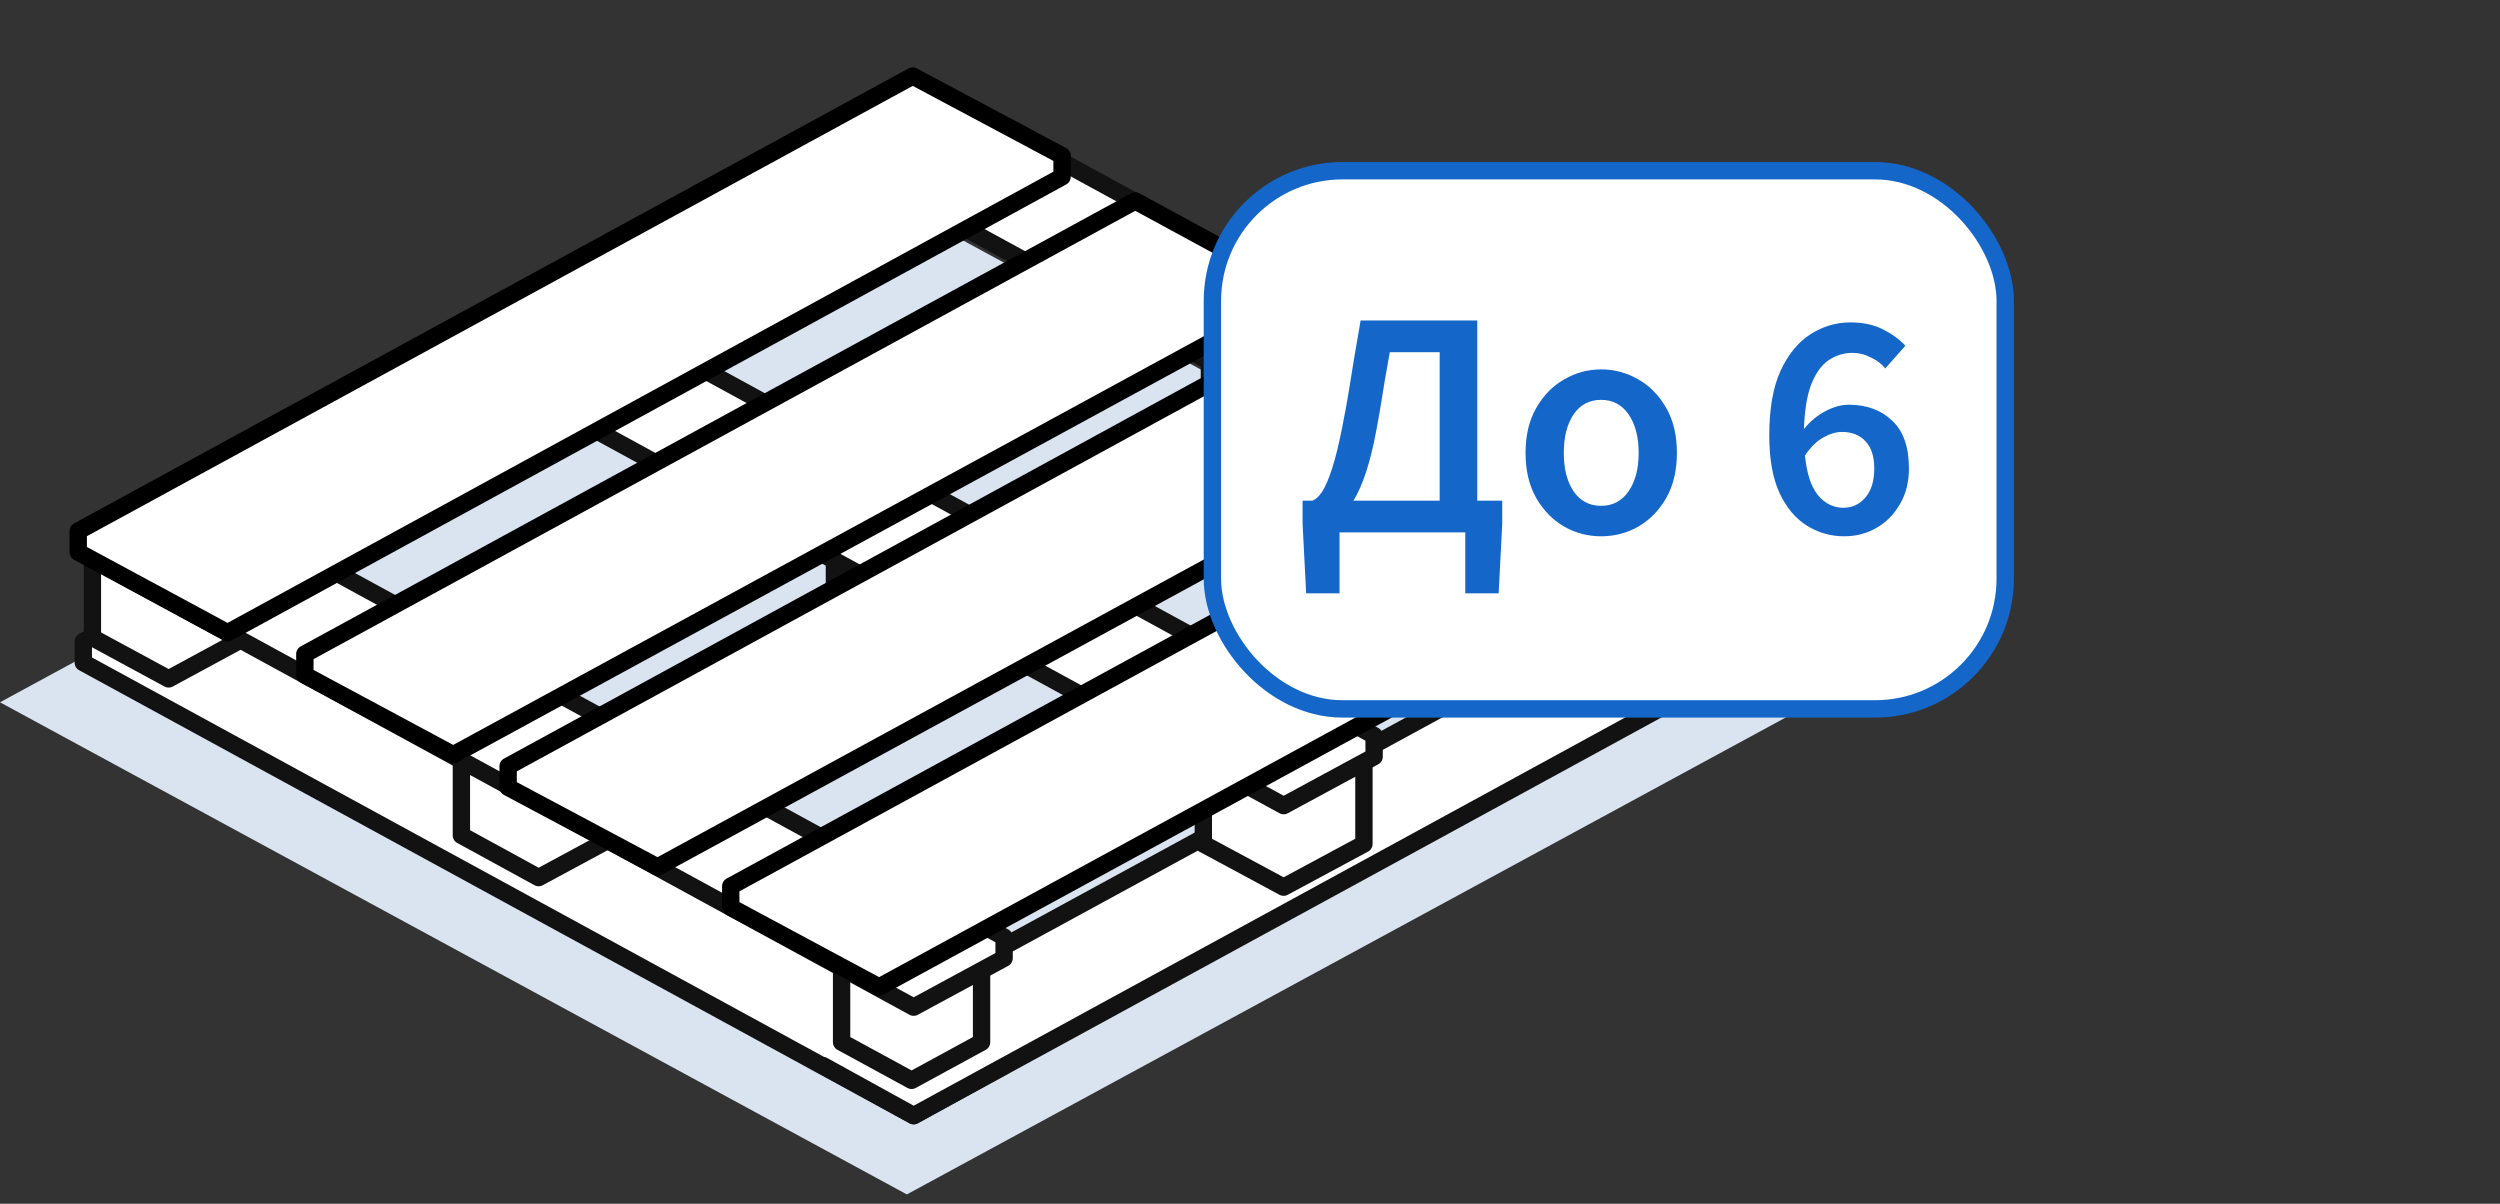 <svg width="108" height="52" viewBox="0 0 108 52" fill="none" xmlns="http://www.w3.org/2000/svg">
<rect x="0" y="0" width="108" height="52" fill="#333333" stroke="none"/>
<path d="M57.792 30.445C57.676 30.389 57.547 30.359 57.417 30.359C57.286 30.359 57.157 30.389 57.041 30.445C56.843 30.557 56.843 30.742 57.041 30.857C57.157 30.913 57.286 30.942 57.417 30.942C57.547 30.942 57.676 30.913 57.792 30.857C57.99 30.744 57.99 30.561 57.792 30.447" fill="#BBBCBF"/>
<path d="M39.176 51.599L0 30.339L39.176 9.07L78.353 30.339L39.176 51.599Z" fill="#DAE4F0"/>
<path d="M7.505 25.598L43.377 45.17V46.041L39.47 48.198L3.598 28.625V27.712L7.505 25.598Z" fill="white" stroke="#121212" stroke-width="0.75" stroke-linecap="round" stroke-linejoin="round"/>
<path d="M7.285 22.195L3.992 23.978V27.545L7.285 29.328L10.578 27.545V23.978L7.285 22.195Z" fill="white" stroke="#121212" stroke-width="0.75" stroke-linecap="round" stroke-linejoin="round"/>
<path d="M23.269 30.613L19.932 32.438V36.087L23.269 37.912L26.649 36.087V32.438L23.269 30.613Z" fill="white" stroke="#121212" stroke-width="0.75" stroke-linecap="round" stroke-linejoin="round"/>
<path d="M39.472 22.07L36.047 23.978V27.751L39.472 29.617L42.94 27.751V23.978L39.472 22.07Z" fill="white" stroke="#121212" stroke-width="0.75" stroke-linecap="round" stroke-linejoin="round"/>
<path d="M55.715 13.238L52.246 15.104V18.878L55.715 20.785L59.139 18.878V15.104L55.715 13.238Z" fill="white" stroke="#121212" stroke-width="0.75" stroke-linecap="round" stroke-linejoin="round"/>
<path d="M35.562 46.037L39.47 48.194L75.342 28.621V27.709L71.434 25.594L38.855 43.342" fill="white"/>
<path d="M35.562 46.037L39.47 48.194L75.342 28.621V27.709L71.434 25.594L38.855 43.342" stroke="#121212" stroke-width="0.75" stroke-linecap="round" stroke-linejoin="round"/>
<path d="M39.381 40.008L36.357 41.692V45.023L39.381 46.67L42.404 45.023V41.692L39.381 40.008Z" fill="white" stroke="#121212" stroke-width="0.75" stroke-linecap="round" stroke-linejoin="round"/>
<path d="M58.922 32.685L55.453 30.777L51.984 32.685V36.458L55.453 38.325L58.922 36.458V32.685Z" fill="white" stroke="#121212" stroke-width="0.75" stroke-linecap="round" stroke-linejoin="round"/>
<path d="M71.653 21.945L68.228 23.811V27.585L71.653 29.492L75.122 27.585V23.811L71.653 21.945Z" fill="white" stroke="#121212" stroke-width="0.75" stroke-linecap="round" stroke-linejoin="round"/>
<path d="M7.505 20.91L3.598 23.067V23.937L39.47 43.51L43.377 41.395V40.483L7.505 20.91Z" fill="white" stroke="#121212" stroke-width="0.75" stroke-linecap="round" stroke-linejoin="round"/>
<path d="M23.49 12.203L19.582 14.359V15.23L55.454 34.803L59.362 32.688V31.776L23.49 12.203Z" fill="white" stroke="#121212" stroke-width="0.75" stroke-linecap="round" stroke-linejoin="round"/>
<path d="M39.47 3.492L35.562 5.607V6.519L71.434 26.092L75.342 23.936V23.065L39.47 3.492Z" fill="white" stroke="#121212" stroke-width="0.75" stroke-linecap="round" stroke-linejoin="round"/>
<path d="M39.427 3.285L3.379 22.941V23.853L9.833 27.336L45.881 7.639V6.727L39.427 3.285Z" fill="white" stroke="black" stroke-width="0.75" stroke-linecap="round" stroke-linejoin="round"/>
<path d="M49.042 8.68L13.17 28.253V29.165L19.58 32.607L55.452 13.075V12.163L49.042 8.68Z" fill="white" stroke="black" stroke-width="0.75" stroke-linecap="round" stroke-linejoin="round"/>
<path d="M57.955 13.445L21.951 33.101V34.013L28.405 37.455L64.409 17.841V16.929L57.955 13.445Z" fill="white" stroke="black" stroke-width="0.75" stroke-linecap="round" stroke-linejoin="round"/>
<path d="M67.44 18.711L31.568 38.284V39.196L37.979 42.638L73.895 23.065V22.153L67.44 18.711Z" fill="white" stroke="black" stroke-width="0.75" stroke-linecap="round" stroke-linejoin="round"/>
<rect x="52.375" y="7.375" width="34.25" height="23.25" rx="5.625" fill="white"/>
<path d="M59.45 18.632C59.198 19.976 58.871 20.975 58.47 21.628H62.194V15.216H60.038C59.963 15.655 59.893 16.051 59.828 16.406C59.772 16.751 59.716 17.097 59.66 17.442C59.604 17.787 59.534 18.184 59.45 18.632ZM57.868 23V25.632H56.426L56.272 22.636V21.628H56.692C56.832 21.581 56.972 21.455 57.112 21.25C57.252 21.035 57.397 20.699 57.546 20.242C57.695 19.785 57.844 19.173 57.994 18.408C58.106 17.839 58.199 17.325 58.274 16.868C58.349 16.411 58.423 15.949 58.498 15.482C58.582 15.006 58.675 14.46 58.778 13.844H63.818V21.628H64.896V22.636L64.742 25.632H63.3V23H57.868ZM69.166 23.168C68.597 23.168 68.065 23.028 67.57 22.748C67.075 22.459 66.674 22.048 66.366 21.516C66.058 20.975 65.904 20.326 65.904 19.57C65.904 18.805 66.058 18.156 66.366 17.624C66.674 17.083 67.075 16.672 67.57 16.392C68.065 16.103 68.597 15.958 69.166 15.958C69.745 15.958 70.281 16.103 70.776 16.392C71.271 16.672 71.672 17.083 71.98 17.624C72.288 18.156 72.442 18.805 72.442 19.57C72.442 20.326 72.288 20.975 71.98 21.516C71.672 22.048 71.271 22.459 70.776 22.748C70.281 23.028 69.745 23.168 69.166 23.168ZM69.166 21.852C69.67 21.852 70.067 21.642 70.356 21.222C70.645 20.802 70.79 20.251 70.79 19.57C70.79 18.879 70.645 18.324 70.356 17.904C70.067 17.484 69.67 17.274 69.166 17.274C68.662 17.274 68.265 17.484 67.976 17.904C67.696 18.324 67.556 18.879 67.556 19.57C67.556 20.251 67.696 20.802 67.976 21.222C68.265 21.642 68.662 21.852 69.166 21.852ZM79.568 18.66C79.316 18.66 79.05 18.739 78.77 18.898C78.49 19.047 78.224 19.309 77.972 19.682C78.056 20.475 78.248 21.049 78.546 21.404C78.845 21.759 79.209 21.936 79.638 21.936C80.012 21.936 80.324 21.791 80.576 21.502C80.838 21.203 80.968 20.783 80.968 20.242C80.968 19.719 80.842 19.327 80.59 19.066C80.348 18.795 80.007 18.66 79.568 18.66ZM79.666 23.168C79.088 23.168 78.551 23.014 78.056 22.706C77.562 22.398 77.165 21.922 76.866 21.278C76.577 20.634 76.432 19.813 76.432 18.814C76.432 17.657 76.596 16.723 76.922 16.014C77.258 15.295 77.692 14.768 78.224 14.432C78.756 14.096 79.326 13.928 79.932 13.928C80.474 13.928 80.94 14.026 81.332 14.222C81.724 14.418 82.051 14.656 82.312 14.936L81.444 15.916C81.286 15.72 81.076 15.561 80.814 15.44C80.562 15.309 80.301 15.244 80.03 15.244C79.657 15.244 79.316 15.347 79.008 15.552C78.7 15.757 78.448 16.103 78.252 16.588C78.066 17.064 77.958 17.713 77.93 18.534C78.192 18.207 78.5 17.951 78.854 17.764C79.209 17.577 79.545 17.484 79.862 17.484C80.637 17.484 81.262 17.713 81.738 18.17C82.224 18.618 82.466 19.309 82.466 20.242C82.466 20.83 82.336 21.343 82.074 21.782C81.822 22.221 81.486 22.561 81.066 22.804C80.646 23.047 80.18 23.168 79.666 23.168Z" fill="#1467C9"/>
<rect x="52.375" y="7.375" width="34.25" height="23.25" rx="5.625" stroke="#1467C9" stroke-width="0.75"/>
</svg>
